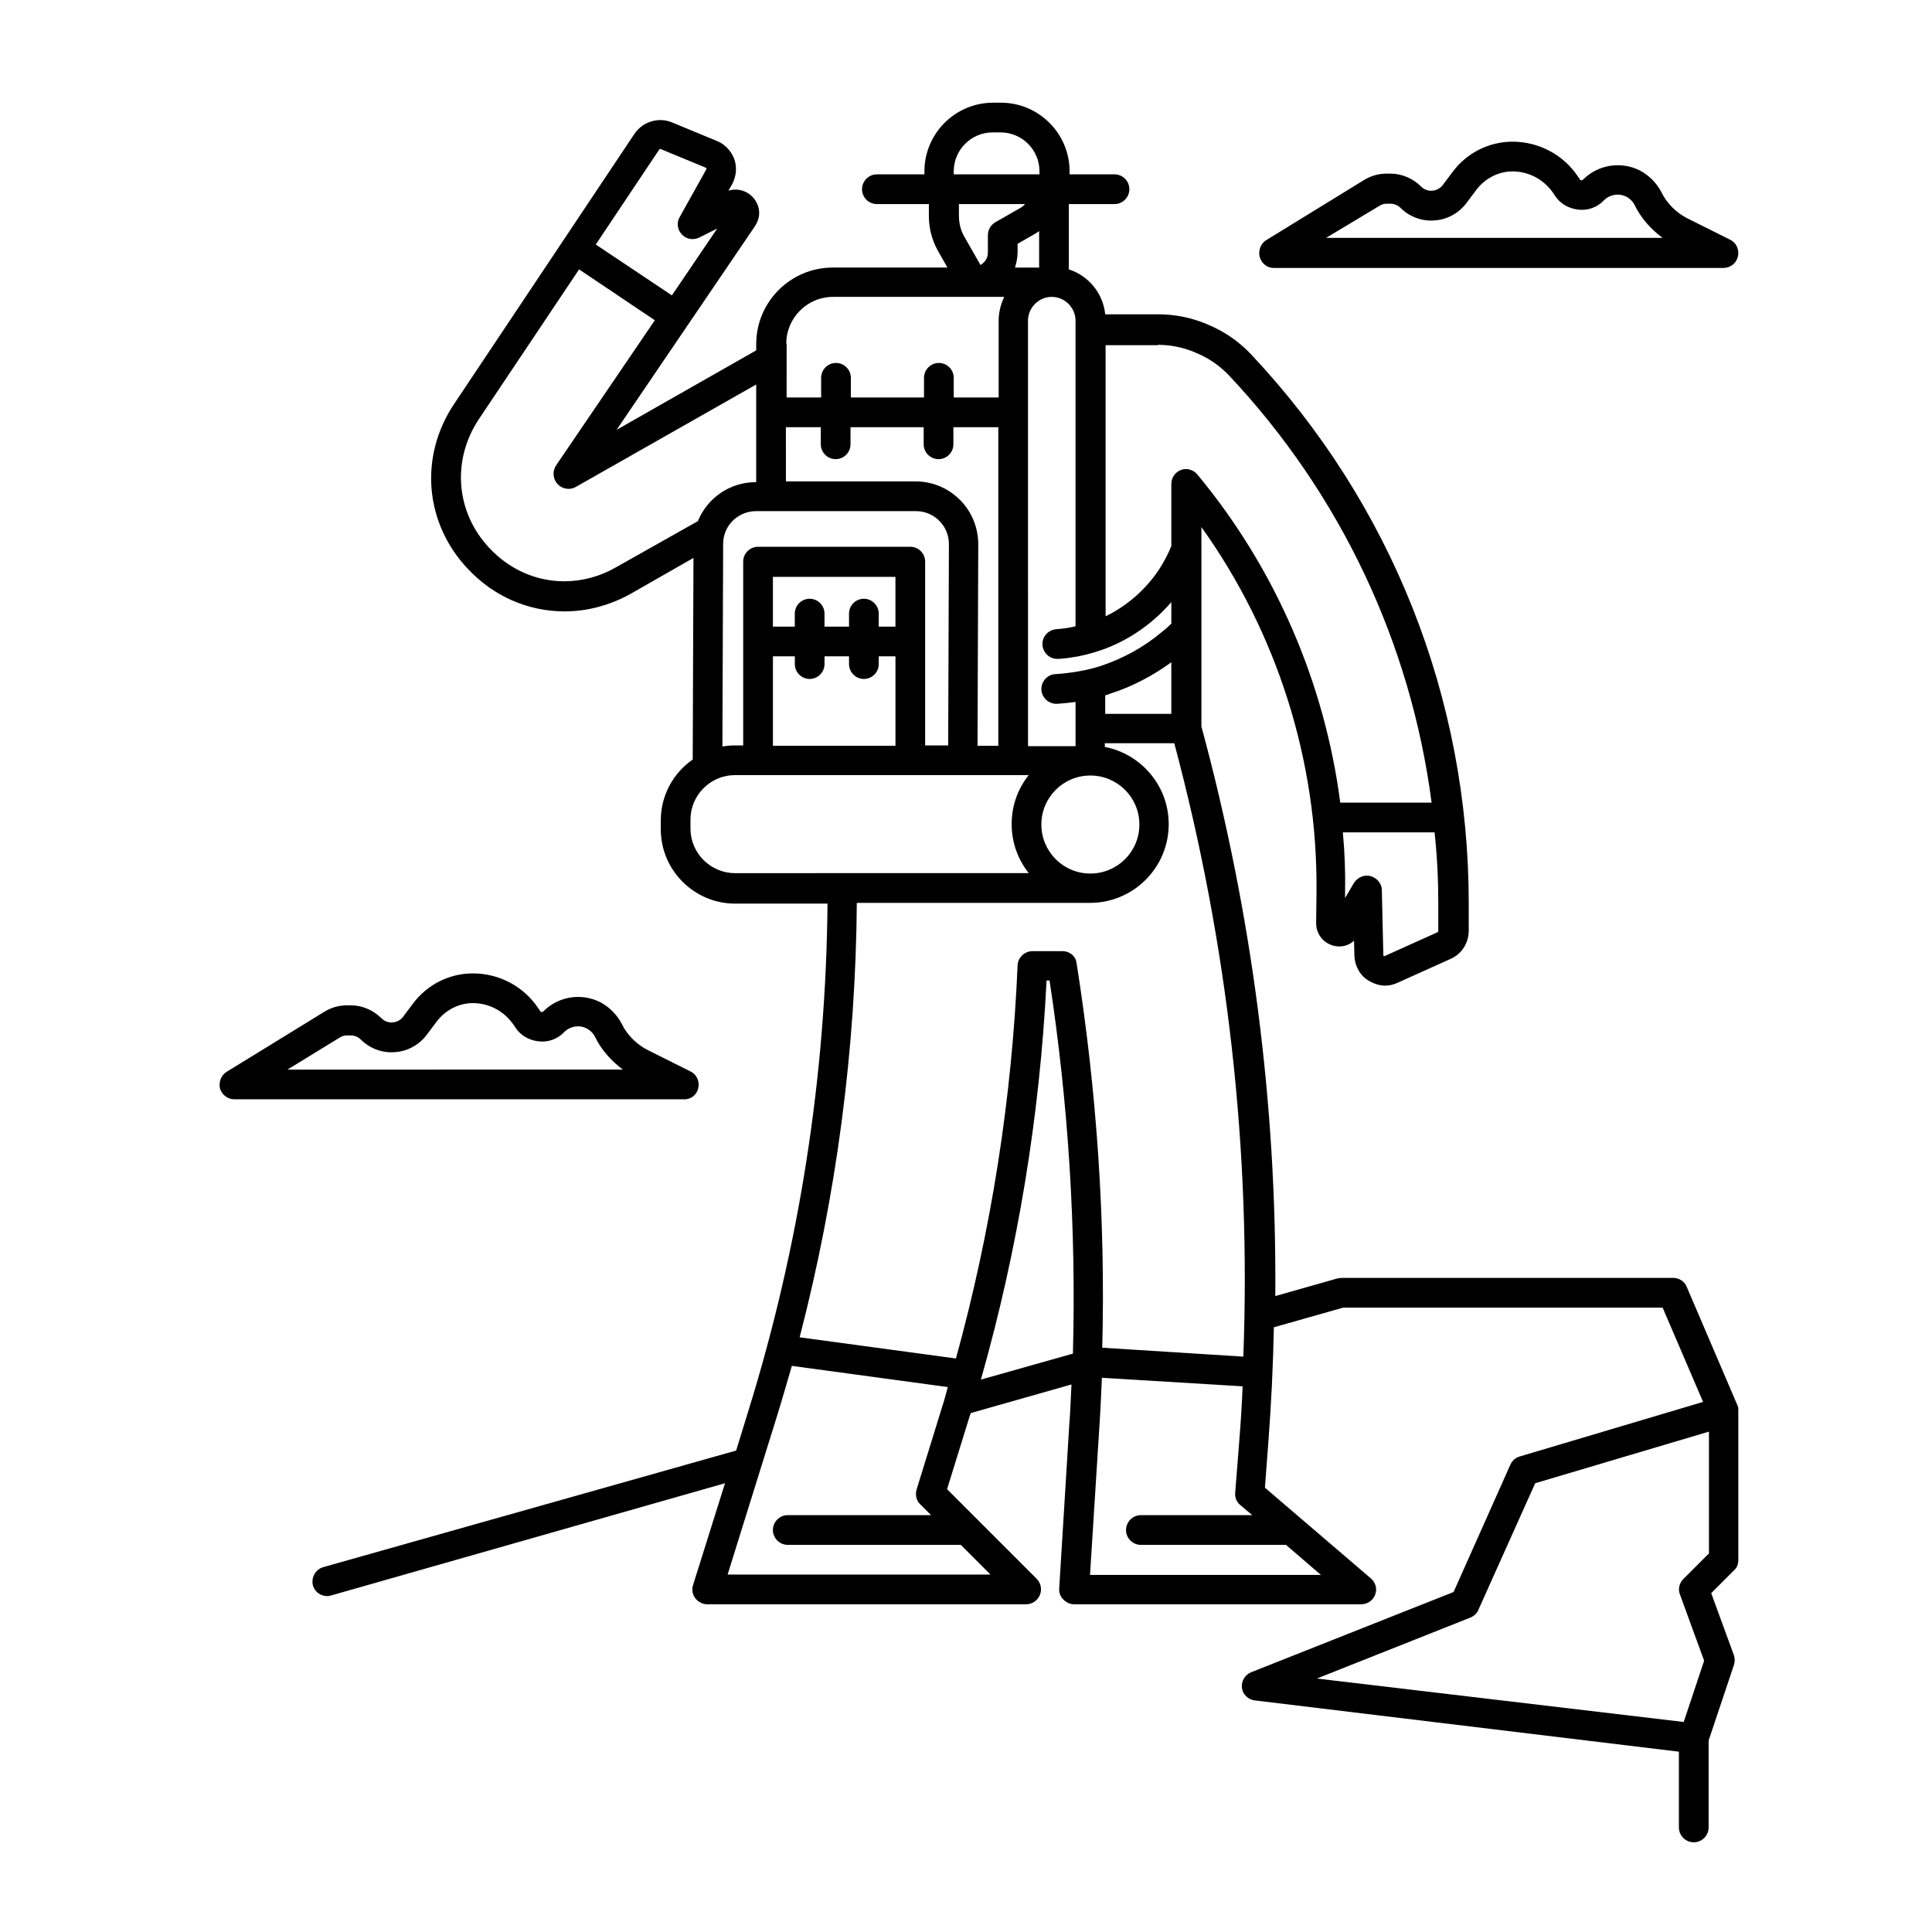 <?xml version="1.0" encoding="UTF-8"?>
<!-- Uploaded to: ICON Repo, www.svgrepo.com, Generator: ICON Repo Mixer Tools -->
<svg fill="#000000" width="800px" height="800px" version="1.1" viewBox="144 144 512 512" xmlns="http://www.w3.org/2000/svg">
 <g>
  <path d="m604.67 557.44v-39.359-0.492-0.297c0-0.297-0.098-0.492-0.195-0.789l-13.48-31.488c-0.59-1.477-2.066-2.363-3.641-2.363h-87.676c-0.395 0-0.688 0.098-1.082 0.098l-16.629 4.723c0.395-50.973-6.199-101.55-19.582-150.95v-52.84c20.074 28.043 30.801 61.895 30.504 96.531l-0.098 8.461c0 2.754 1.77 5.117 4.43 5.902 2.066 0.59 4.133 0.098 5.609-1.277l0.098 3.938c0.098 2.754 1.477 5.312 3.836 6.691 1.379 0.789 2.856 1.277 4.328 1.277 1.18 0 2.262-0.297 3.344-0.789l13.973-6.297c2.953-1.277 4.82-4.231 4.82-7.477v-7.281c0-54.316-20.469-105.88-57.664-145.44-3.246-3.445-7.086-6.102-11.609-7.969l-0.195-0.098c-4.035-1.672-8.363-2.559-12.793-2.559h-14.07c-0.59-5.609-4.43-10.234-9.645-11.906v-17.312h12.102c2.164 0 3.938-1.77 3.938-3.938 0-2.164-1.77-3.938-3.938-3.938h-11.906l0.004-0.785c0-10.035-8.168-18.203-18.203-18.203h-2.066c-10.035 0-18.203 8.168-18.203 18.203v0.789h-12.598c-2.164 0-3.938 1.77-3.938 3.938 0 2.164 1.77 3.938 3.938 3.938h13.777v3.246c0 3.246 0.887 6.496 2.461 9.25l2.461 4.328h-30.406c-11.121 0-20.27 9.055-20.27 20.27v1.672l-37 21.059 36.703-54.023c0.688-1.082 1.082-2.262 1.082-3.445 0-1.082-0.297-2.066-0.789-2.953-1.477-2.656-4.625-3.836-7.379-2.953l0.984-1.672c1.082-2.066 1.379-4.43 0.59-6.691-0.789-2.164-2.461-3.938-4.625-4.82l-11.906-4.922c-3.543-1.477-7.773-0.195-9.938 3.051l-47.824 71.637c-9.25 13.875-7.773 31.488 3.641 43.59 6.789 7.281 15.941 11.316 25.684 11.316 6.102 0 12.203-1.672 17.613-4.723l16.531-9.445-0.195 53.43c-5.117 3.543-8.461 9.445-8.461 16.137v2.363c0 10.824 8.855 19.68 19.68 19.68h24.5c-0.395 45.758-7.477 91.02-21.059 134.71l-3.148 10.234-109.42 30.898c-2.066 0.59-3.246 2.754-2.754 4.82 0.492 1.77 2.066 2.856 3.836 2.856 0.395 0 0.688-0.098 1.082-0.195l104.3-29.719-8.461 26.961c-0.395 1.18-0.195 2.461 0.59 3.543 0.789 0.984 1.969 1.574 3.148 1.574h84.527c1.574 0 3.051-0.984 3.641-2.461 0.59-1.477 0.297-3.148-0.887-4.328l-23.711-23.711 6.004-19.387c0.098-0.297 0.195-0.59 0.297-0.789l26.668-7.578c-0.195 3.641-0.297 7.281-0.59 10.824l-2.656 43.199c-0.098 1.082 0.297 2.164 1.082 2.953 0.789 0.789 1.77 1.277 2.856 1.277h76.062c1.672 0 3.148-0.984 3.738-2.559 0.59-1.574 0.098-3.246-1.18-4.328l-28.043-24.008 0.887-11.809c0.789-10.234 1.277-20.469 1.477-30.699l18.402-5.215h84.625l10.727 24.992-48.609 14.465c-1.082 0.297-1.969 1.082-2.461 2.164l-15.055 33.75-53.629 21.254c-1.672 0.688-2.656 2.363-2.461 4.133 0.195 1.77 1.672 3.148 3.445 3.344l112.36 13.582v20.074c0 2.164 1.77 3.938 3.938 3.938 2.164 0 3.938-1.77 3.938-3.938v-23.027l6.691-19.977c0.297-0.887 0.297-1.77 0-2.656l-6.004-16.434 6.102-6.102c0.688-0.59 1.082-1.574 1.082-2.656zm-79.508-173.97v7.281c0 0.098-0.098 0.195-0.195 0.297l-13.973 6.297s-0.098 0.098-0.297 0c-0.098-0.098-0.098-0.195-0.098-0.195l-0.395-17.219c0-1.77-1.277-3.246-2.953-3.738-1.672-0.492-3.445 0.297-4.43 1.77l-2.363 4.035v-1.672c0.098-5.312-0.098-10.527-0.59-15.742h24.305c0.691 6.289 0.988 12.586 0.988 18.887zm-74.293-148.09c3.344 0 6.691 0.688 9.742 1.969l0.195 0.098c3.445 1.379 6.394 3.445 8.855 6.004 29.617 31.488 48.215 71.047 53.727 113.26h-24.207c-4.133-31.785-17.219-62.09-37.883-86.984-1.082-1.277-2.856-1.77-4.328-1.18-1.574 0.59-2.559 2.066-2.559 3.738v16.434c-0.887 2.164-1.969 4.231-3.246 6.199-3.543 5.312-8.461 9.645-14.168 12.398v-71.832l13.871-0.004zm-17.91 114.14c7.184 0 12.988 5.805 12.988 12.988 0 7.184-5.805 12.988-12.988 12.988-7.184 0-12.988-5.805-12.988-12.988 0-7.184 5.809-12.988 12.988-12.988zm3.938-21.254c0.395-0.098 0.789-0.195 1.18-0.395 5.902-1.871 11.316-4.723 16.336-8.363v13.676h-17.516zm-14.168-105.59c3.445 0 6.297 2.856 6.297 6.297v80.984c-0.297 0.098-0.492 0.098-0.789 0.195-1.379 0.297-2.856 0.492-4.328 0.59-2.164 0.195-3.836 2.066-3.641 4.231 0.195 2.066 1.871 3.641 3.938 3.641h0.297c1.871-0.098 3.641-0.395 5.312-0.688 2.953-0.59 5.902-1.477 8.66-2.656 6.199-2.656 11.609-6.691 15.941-11.711v5.707c-0.789 0.789-1.672 1.574-2.559 2.262-4.82 4.035-10.234 6.988-16.137 8.953-2.363 0.789-4.82 1.277-7.281 1.672-1.477 0.195-3.051 0.395-4.723 0.492-2.164 0.098-3.836 1.969-3.738 4.133 0.098 2.066 1.871 3.738 3.938 3.738h0.195c1.672-0.098 3.344-0.297 4.922-0.492v11.711h-12.594l-0.012-112.76c0-3.445 2.856-6.301 6.301-6.301zm-9.055-11.805v-2.262l4.625-2.656c0.395-0.195 0.688-0.492 1.082-0.688v9.645h-6.394c0.395-1.383 0.688-2.664 0.688-4.039zm-5.902-7.973c-1.18 0.688-1.969 1.969-1.969 3.445v4.527c0 1.082-0.395 2.066-1.18 2.754-0.195 0.195-0.492 0.492-0.789 0.59l-4.328-7.578c-0.887-1.574-1.379-3.445-1.379-5.41v-3.148h17.516c-0.297 0.395-0.789 0.789-1.18 0.984zm-11.023-13.48c0-5.707 4.625-10.332 10.332-10.332h2.066c5.707 0 10.332 4.625 10.332 10.332v0.789h-22.73zm-44.379 45.656c0-6.789 5.512-12.398 12.398-12.398h45.363c-0.887 1.871-1.477 4.035-1.477 6.297v20.367h-11.906v-5.215c0-2.164-1.77-3.938-3.938-3.938-2.164 0-3.938 1.77-3.938 3.938v5.215h-19.387v-5.215c0-2.164-1.77-3.938-3.938-3.938-2.164 0-3.938 1.77-3.938 3.938v5.215h-9.152l0.012-14.266zm0 22.141h9.152v4.527c0 2.164 1.77 3.938 3.938 3.938 2.164 0 3.938-1.77 3.938-3.938v-4.527h19.387v4.527c0 2.164 1.77 3.938 3.938 3.938 2.164 0 3.938-1.77 3.938-3.938v-4.527h11.906v84.426h-5.512l0.195-53.332c0-4.43-1.672-8.66-4.82-11.809-3.148-3.148-7.281-4.922-11.809-4.922h-34.34l-0.008-14.363zm34.344 22.238c2.363 0 4.527 0.887 6.199 2.559 1.672 1.672 2.559 3.836 2.559 6.199l-0.195 53.332h-6.102v-48.707c0-2.164-1.77-3.938-3.938-3.938h-40.344c-2.164 0-3.938 1.77-3.938 3.938v48.707h-2.164c-1.18 0-2.262 0.098-3.344 0.297l0.195-53.727c0-4.82 3.938-8.66 8.758-8.66zm-28.145 44.477c2.164 0 3.938-1.77 3.938-3.938v-2.066h6.496v2.066c0 2.164 1.77 3.938 3.938 3.938 2.164 0 3.938-1.77 3.938-3.938v-2.066h4.43v23.715h-32.473v-23.715h5.805v2.066c-0.004 2.168 1.766 3.938 3.93 3.938zm18.305-13.871v-3.445c0-2.164-1.77-3.938-3.938-3.938-2.164 0-3.938 1.77-3.938 3.938v3.445h-6.496v-3.445c0-2.164-1.77-3.938-3.938-3.938-2.164 0-3.938 1.77-3.938 3.938v3.445h-5.797v-13.188h32.473v13.188zm-58.156-126.45c0.098-0.098 0.195-0.195 0.395-0.098l11.906 4.922s0.098 0 0.195 0.195v0.195l-7.086 12.695c-0.887 1.477-0.59 3.445 0.59 4.625 1.18 1.277 3.051 1.574 4.625 0.789l4.723-2.363-12.004 17.711-20.172-13.48zm-11.414 110.7c-4.231 2.461-9.055 3.738-13.777 3.738-7.477 0-14.562-3.148-19.875-8.855-8.855-9.445-9.938-23.125-2.856-33.949l26.668-39.852 20.074 13.48-26.176 38.473c-0.984 1.477-0.887 3.543 0.395 4.922 1.277 1.379 3.246 1.672 4.82 0.789l47.824-27.16v25.879h-0.098c-6.887 0-12.891 4.231-15.352 10.332zm31.488 81.082c-6.496 0-11.809-5.312-11.809-11.809v-2.363c0-6.496 5.312-11.809 11.809-11.809h77.836c-2.856 3.543-4.527 8.07-4.527 12.988 0 4.922 1.672 9.348 4.527 12.988zm54.809 141.7-6.691 21.648c-0.395 1.379-0.098 2.953 0.984 3.938l2.856 2.856-37.984-0.004c-2.164 0-3.938 1.77-3.938 3.938 0 2.164 1.77 3.938 3.938 3.938h45.855l7.871 7.871h-69.668l12.793-41.031c1.477-4.723 2.856-9.543 4.231-14.27l41.328 5.609c-0.492 1.867-0.984 3.738-1.574 5.508zm34.734-14.367-24.402 6.887c0-0.098 0.098-0.195 0.098-0.297 9.742-34.34 15.547-69.766 17.32-105.48h0.789c5.016 32.77 7.082 65.934 6.195 98.895zm-2.754-106.66h-7.969c-2.066 0-3.836 1.672-3.938 3.738-1.477 35.227-6.988 70.258-16.336 104.21l-41.426-5.609c9.742-37.59 14.859-76.16 15.152-115.13h61.797c11.512 0 20.859-9.348 20.859-20.859 0-10.137-7.281-18.598-16.926-20.469v-0.984h18.402c14.168 53.137 20.367 107.75 18.301 162.56l-37.391-2.363c0.887-34.047-1.477-68.191-6.789-101.84-0.195-1.867-1.77-3.246-3.738-3.246zm59.336 157.44 9.152 7.871h-61.203l2.461-38.965c0.297-4.43 0.492-8.855 0.688-13.285l37.293 2.262c-0.195 4.82-0.492 9.645-0.887 14.465l-1.082 13.777c-0.098 1.277 0.395 2.461 1.379 3.246l3.148 2.656h-29.52c-2.164 0-3.938 1.77-3.938 3.938 0 2.164 1.77 3.938 3.938 3.938h38.57zm111.88 2.262-6.691 6.691c-1.082 1.082-1.477 2.754-0.887 4.133l6.394 17.516-5.41 16.234-97.219-11.512 40.641-16.137c0.984-0.395 1.77-1.082 2.164-2.066l15.055-33.555 46.051-13.676v32.371z"/>
  <path d="m481.57 215.01h119.16c1.871 0 3.445-1.277 3.836-3.051 0.395-1.77-0.395-3.641-2.066-4.43l-11.219-5.609c-2.953-1.477-5.512-3.938-6.988-6.988-1.277-2.461-3.344-4.527-5.805-5.805-5.019-2.461-11.02-1.477-14.957 2.461-0.098 0.098-0.297 0.195-0.492 0.195-0.195 0-0.297-0.098-0.395-0.297l-0.395-0.59c-3.836-5.805-10.332-9.348-17.418-9.348-6.199 0-12.102 2.953-15.844 7.969l-2.656 3.543c-0.688 0.887-1.672 1.379-2.754 1.477s-2.164-0.297-2.953-1.082c-2.164-2.164-5.117-3.445-8.168-3.445h-0.984c-2.164 0-4.231 0.59-6.102 1.77l-25.781 15.844c-1.477 0.887-2.164 2.754-1.77 4.43 0.5 1.773 1.977 2.957 3.75 2.957zm27.945-16.434c0.59-0.395 1.277-0.59 1.969-0.59h0.984c0.984 0 1.969 0.395 2.656 1.082 2.363 2.363 5.707 3.641 9.055 3.344 3.344-0.195 6.496-1.969 8.461-4.625l2.656-3.543c2.262-2.953 5.805-4.82 9.543-4.82 4.328 0 8.363 2.164 10.824 5.805l0.395 0.59c1.379 2.164 3.641 3.445 6.199 3.738 2.559 0.297 5.019-0.59 6.789-2.461 1.574-1.574 3.938-1.969 5.902-0.984 0.984 0.492 1.77 1.277 2.262 2.262 1.672 3.445 4.328 6.394 7.379 8.66h-89.152z"/>
  <path d="m329.05 432.37c0.395-1.77-0.395-3.641-2.066-4.43l-11.219-5.609c-2.953-1.477-5.512-3.938-6.988-6.988-1.277-2.461-3.344-4.527-5.805-5.805-5.019-2.461-11.02-1.477-14.957 2.461-0.098 0.098-0.297 0.195-0.492 0.195-0.195 0-0.297-0.098-0.395-0.297l-0.395-0.59c-3.836-5.805-10.332-9.348-17.418-9.348-6.199 0-12.102 2.953-15.844 7.969l-2.656 3.543c-0.688 0.887-1.672 1.379-2.754 1.477-1.082 0.098-2.164-0.297-2.953-1.082-2.164-2.164-5.117-3.445-8.168-3.445h-0.984c-2.164 0-4.231 0.59-6.102 1.77l-25.781 15.844c-1.477 0.887-2.164 2.754-1.77 4.43 0.492 1.672 2.066 2.856 3.738 2.856l119.17 0.004c1.867 0.098 3.445-1.18 3.836-2.953zm-109.03-4.82 13.973-8.562c0.59-0.395 1.277-0.59 1.969-0.59h0.984c0.984 0 1.969 0.395 2.656 1.082 2.363 2.363 5.707 3.641 9.055 3.344 3.344-0.195 6.496-1.969 8.461-4.625l2.656-3.543c2.262-2.953 5.805-4.82 9.543-4.82 4.328 0 8.363 2.164 10.824 5.805l0.395 0.59c1.379 2.164 3.641 3.445 6.199 3.738 2.559 0.297 5.019-0.59 6.789-2.461 1.574-1.574 3.938-1.969 5.902-0.984 0.984 0.492 1.77 1.277 2.262 2.262 1.672 3.445 4.328 6.394 7.379 8.66l-89.047 0.008z"/>
 </g>
</svg>